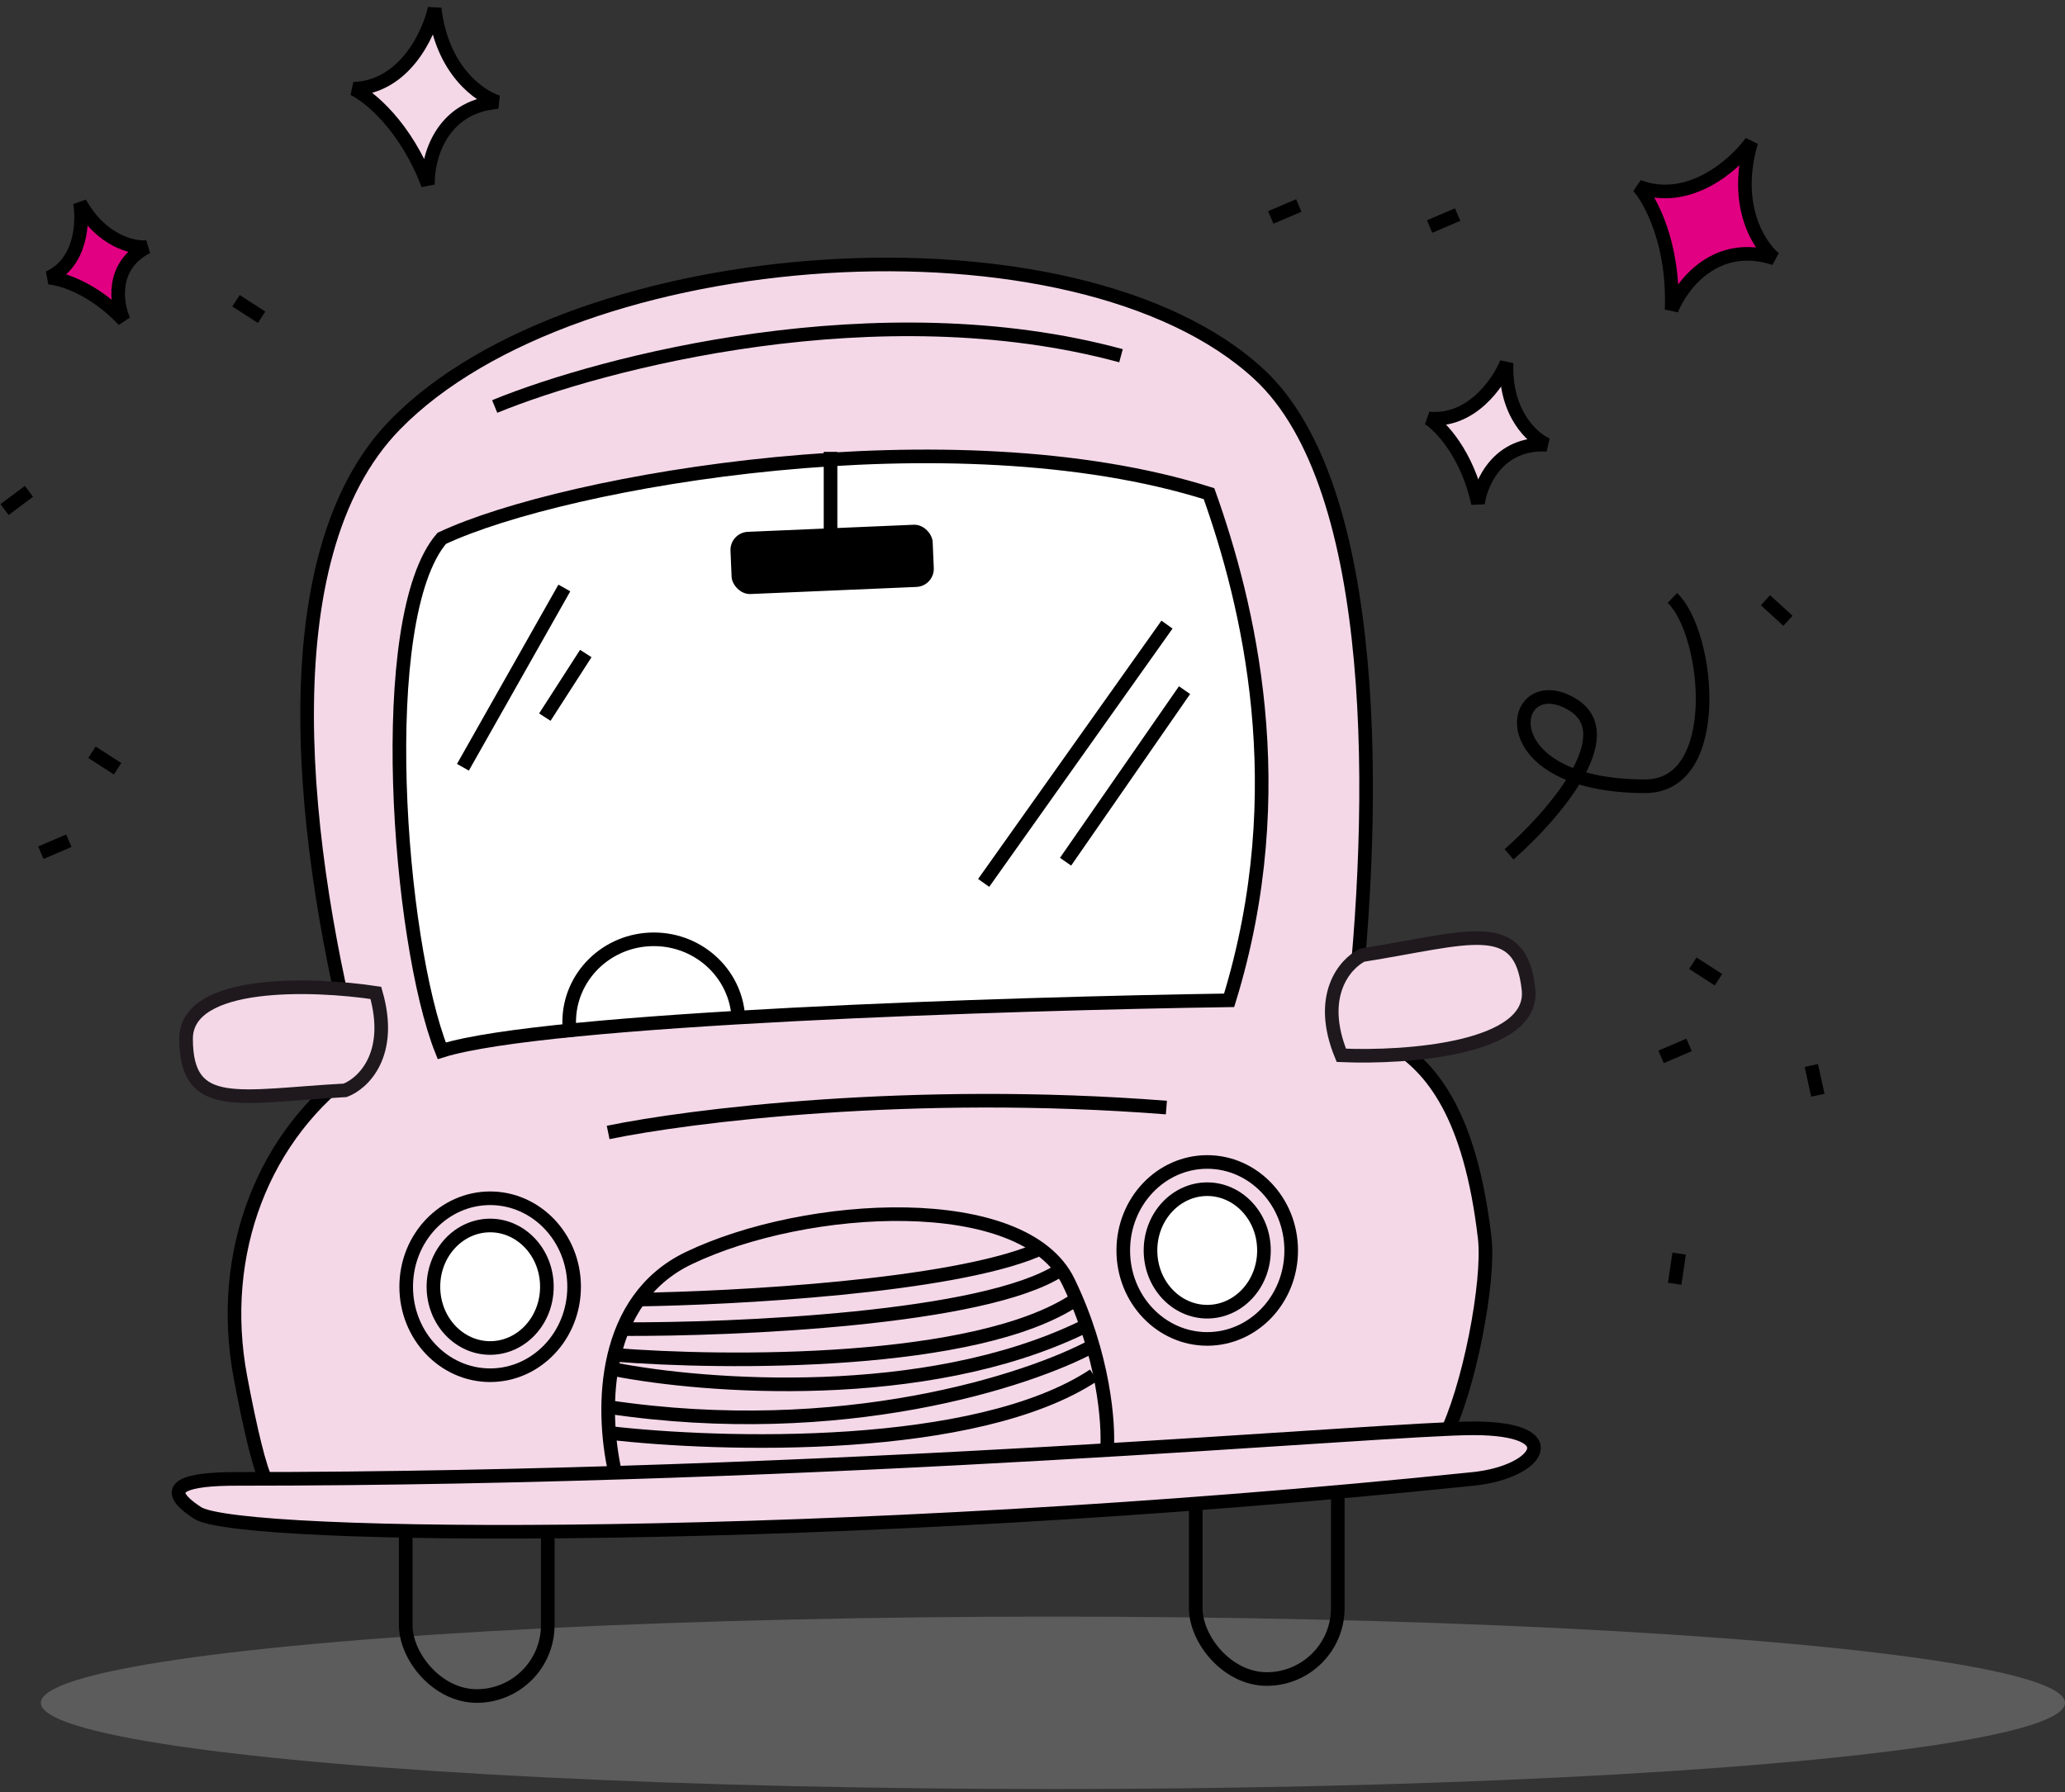 <?xml version="1.0" encoding="UTF-8"?> <svg xmlns="http://www.w3.org/2000/svg" width="455" height="395" viewBox="0 0 455 395" fill="none"><rect x="0" y="0" width="455" height="395" fill="#333333" stroke="none"/> <path d="M77.895 19.569C89.076 19.207 94.466 7.621 95.763 1.873C97.37 15.544 105.727 21.316 109.705 22.493C97.005 23.497 94.139 35.056 94.294 40.71C89.427 27.794 81.334 21.235 77.895 19.569Z" fill="#F4D8E8" stroke="black" stroke-width="3" stroke-linecap="round"></path> <path d="M10.733 61.204C17.966 57.914 18.337 48.845 17.618 44.721C22.404 53.247 29.46 54.75 32.39 54.436C24.337 58.562 25.613 66.924 27.259 70.589C20.541 63.448 13.443 61.357 10.733 61.204Z" fill="#E20082" stroke="black" stroke-width="3" stroke-linecap="round"></path> <path d="M314.796 92.224C324.136 93.146 330.132 84.441 331.963 79.974C331.508 91.108 337.697 96.641 340.849 98.016C330.163 97.444 326.268 106.4 325.656 110.949C323.303 100.067 317.436 93.931 314.796 92.224Z" fill="#F4D8E8" stroke="black" stroke-width="3" stroke-linecap="round"></path> <path d="M361 41.101C372.122 45.329 382.22 36.319 385.878 31.285C381.78 45.178 387.585 54.189 391 56.958C378.122 52.729 370.512 62.747 368.317 68.284C368.902 53.787 363.683 44.121 361 41.101Z" fill="#E20082" stroke="black" stroke-width="3" stroke-linecap="round"></path> <ellipse cx="223" cy="19" rx="223" ry="19" transform="matrix(-1 0 0 1 455 356.285)" fill="white" fill-opacity="0.2"></ellipse> <rect x="89.397" y="288.796" width="31.3" height="84.989" rx="15.65" stroke="black" stroke-width="3"></rect> <rect x="263.469" y="285.052" width="31.3" height="84.989" rx="15.65" stroke="black" stroke-width="3"></rect> <path fill-rule="evenodd" clip-rule="evenodd" d="M79.003 235.211C66.708 188.234 58.392 122.973 87.045 93.612C126.993 52.676 237.107 45.163 277.409 82.464C304.349 107.399 303.431 177.973 297.814 226.103C301.064 227.104 304.206 228.387 307.084 230.183C315.345 235.339 323.957 245.465 327.138 272.828C328.245 282.346 323.713 306.27 318.14 316.989C307.43 317.863 294.515 319.069 280.173 320.408C210.112 326.95 106.011 336.671 58.748 326.421C57.338 324.198 55.147 315.085 52.97 303.481C47.85 276.188 58.032 249.824 79.003 235.211Z" fill="#F4D8E8"></path> <path d="M87.045 93.612L85.972 92.564L85.972 92.564L87.045 93.612ZM79.003 235.211L79.861 236.442L80.719 235.844L80.454 234.832L79.003 235.211ZM277.409 82.464L276.39 83.565L277.409 82.464ZM297.814 226.103L296.325 225.93L296.18 227.169L297.373 227.537L297.814 226.103ZM307.084 230.183L307.878 228.911V228.911L307.084 230.183ZM327.138 272.828L328.628 272.655L327.138 272.828ZM318.14 316.989L318.262 318.484L319.088 318.416L319.471 317.681L318.14 316.989ZM280.173 320.408L280.313 321.902L280.173 320.408ZM58.748 326.421L57.481 327.225L57.817 327.754L58.43 327.887L58.748 326.421ZM52.97 303.481L54.444 303.205L52.97 303.481ZM85.972 92.564C71.223 107.677 66.134 131.839 66.169 157.807C66.203 183.84 71.387 212.036 77.552 235.591L80.454 234.832C74.324 211.409 69.203 183.486 69.169 157.803C69.135 132.057 74.214 108.908 88.119 94.659L85.972 92.564ZM278.428 81.363C268.097 71.802 253.387 65.189 236.623 61.253C219.843 57.313 200.902 56.029 182.001 57.202C144.282 59.545 106.323 71.71 85.972 92.564L88.119 94.659C107.715 74.579 144.787 62.519 182.187 60.197C200.846 59.038 219.487 60.311 235.937 64.174C252.402 68.04 266.57 74.476 276.39 83.565L278.428 81.363ZM299.304 226.277C302.119 202.154 303.763 172.366 301.314 145.449C300.09 131.991 297.839 119.205 294.176 108.186C290.517 97.177 285.416 87.832 278.428 81.363L276.39 83.565C282.872 89.564 287.759 98.391 291.329 109.132C294.896 119.862 297.115 132.403 298.327 145.721C300.75 172.358 299.126 201.923 296.325 225.93L299.304 226.277ZM307.878 228.911C304.857 227.026 301.587 225.696 298.256 224.67L297.373 227.537C300.541 228.513 303.554 229.748 306.29 231.456L307.878 228.911ZM328.628 272.655C325.412 244.996 316.643 234.381 307.878 228.911L306.29 231.456C314.047 236.297 322.501 245.934 325.648 273.001L328.628 272.655ZM319.471 317.681C322.356 312.132 324.915 303.307 326.615 294.751C328.312 286.214 329.21 277.66 328.628 272.655L325.648 273.001C326.173 277.515 325.359 285.682 323.673 294.166C321.991 302.631 319.497 311.127 316.809 316.297L319.471 317.681ZM280.313 321.902C294.657 320.562 307.563 319.357 318.262 318.484L318.018 315.494C307.298 316.369 294.373 317.576 280.034 318.915L280.313 321.902ZM58.43 327.887C82.279 333.059 120.305 333.176 160.984 331.21C201.714 329.241 245.288 325.172 280.313 321.902L280.034 318.915C244.998 322.186 201.49 326.249 160.839 328.213C120.136 330.181 82.48 330.033 59.066 324.955L58.43 327.887ZM51.496 303.758C52.587 309.575 53.685 314.785 54.691 318.831C55.194 320.852 55.677 322.6 56.13 323.994C56.569 325.348 57.018 326.495 57.481 327.225L60.015 325.618C59.773 325.236 59.419 324.41 58.983 323.068C58.56 321.765 58.096 320.092 57.602 318.107C56.616 314.139 55.53 308.991 54.444 303.205L51.496 303.758ZM78.146 233.981C56.646 248.961 46.277 275.94 51.496 303.758L54.444 303.205C49.422 276.437 59.417 250.686 79.861 236.442L78.146 233.981Z" fill="black"></path> <path d="M97.337 118.642C82.296 136.101 87.778 207.65 97.336 231.586C120.24 224.397 222.538 221.173 270.825 220.46C285.196 173.844 274.941 132.763 266.395 108.799C209.99 90.998 124.685 105.804 97.337 118.642Z" fill="white" stroke="black" stroke-width="3"></path> <path d="M134 249.586C151.633 245.926 200.919 239.705 257 244.097" stroke="black" stroke-width="3"></path> <path fill-rule="evenodd" clip-rule="evenodd" d="M164.214 225.366C164.214 225.323 164.214 225.28 164.214 225.237C164.214 214.345 155.192 205.515 144.063 205.515C132.934 205.515 123.912 214.345 123.912 225.237C123.912 226.409 124.016 227.556 124.217 228.671C125.193 228.559 126.19 228.448 127.207 228.338C127.013 227.332 126.912 226.295 126.912 225.237C126.912 216.062 134.53 208.515 144.063 208.515C153.597 208.515 161.214 216.062 161.214 225.237C161.214 225.343 161.213 225.449 161.211 225.554C162.207 225.491 163.208 225.428 164.214 225.366Z" fill="black"></path> <path d="M43.536 333.433C34.295 327.435 41.732 325.935 52 325.935C184.5 325.935 304.932 314.785 324.612 314.785C345.489 314.784 339.158 324.431 324.612 325.935C183.86 340.49 52.777 339.431 43.536 333.433Z" fill="#F4D8E8" stroke="black" stroke-width="3"></path> <path d="M183 99.586V124.586" stroke="black" stroke-width="3"></path> <rect x="160.785" y="117.381" width="44.59" height="13.72" rx="4" transform="rotate(-2.446 160.785 117.381)" fill="black"></rect> <path d="M135.535 324.586C132.263 309.965 132.782 286.369 151.75 277.281C177.78 264.81 225.573 262.23 235.387 282.442C243.239 298.611 244.348 313.835 243.922 319.426" stroke="black" stroke-width="3"></path> <path d="M140.186 286.423C161.653 286.134 209.339 283.562 228.356 275.586M136.729 292.925C162.085 293.069 216.946 290.671 233.542 279.921M135 298.56C159.924 300.583 215.217 300.987 237 286.423" stroke="black" stroke-width="3"></path> <path d="M135.279 301.771C155.173 305.708 203.657 309.382 238.442 292.586M241 296.523C226.79 304.25 185.496 317.78 134 310.082M134 315.768C158.867 318.684 215.081 320.229 241 303.083" stroke="black" stroke-width="3"></path> <path d="M126.5 283.586C126.5 294.425 118.149 303.086 108 303.086C97.851 303.086 89.5 294.425 89.5 283.586C89.5 272.747 97.851 264.086 108 264.086C118.149 264.086 126.5 272.747 126.5 283.586Z" stroke="black" stroke-width="3"></path> <path d="M284.5 275.586C284.5 286.425 276.149 295.086 266 295.086C255.851 295.086 247.5 286.425 247.5 275.586C247.5 264.747 255.851 256.086 266 256.086C276.149 256.086 284.5 264.747 284.5 275.586Z" stroke="black" stroke-width="3"></path> <path d="M278.5 275.586C278.5 283.141 272.808 289.086 266 289.086C259.192 289.086 253.5 283.141 253.5 275.586C253.5 268.031 259.192 262.086 266 262.086C272.808 262.086 278.5 268.031 278.5 275.586Z" fill="white" stroke="black" stroke-width="3"></path> <path d="M120.5 283.586C120.5 291.141 114.808 297.086 108 297.086C101.192 297.086 95.5 291.141 95.5 283.586C95.5 276.031 101.192 270.086 108 270.086C114.808 270.086 120.5 276.031 120.5 283.586Z" fill="white" stroke="black" stroke-width="3"></path> <path d="M109 89.586C132.788 79.832 193.692 63.939 247 78.398" stroke="black" stroke-width="3"></path> <path d="M257.132 137.658L216.738 194.586M261 152.102L234.786 189.913M124.346 129.586L102 169.096M129.073 144.031L120.049 158.05" stroke="black" stroke-width="3"></path> <path d="M41 228.929C41 215.791 68.877 216.718 82.815 218.823C86.751 232.466 79.945 238.824 76.051 240.298C52.684 241.561 41 245.351 41 228.929Z" fill="#F4D8E8" stroke="#1F191D" stroke-width="3"></path> <path d="M336.793 218.109C338.159 231.181 309.865 233.206 295.547 232.584C290.147 219.426 296.37 212.38 300.156 210.502C323.661 206.775 335.085 201.769 336.793 218.109Z" fill="#F4D8E8" stroke="#1F191D" stroke-width="3"></path> <path d="M332.5 188.284C341.833 180.118 357.7 162.084 346.5 155.284C332.5 146.784 327.085 173.284 362.5 173.284C380 173.284 376.667 139.618 368.5 131.785" stroke="black" stroke-width="3"></path> <path d="M321.171 47.285L315 49.929" stroke="black" stroke-width="3"></path> <path d="M286.171 45.285L280 47.929" stroke="black" stroke-width="3"></path> <path d="M372.171 230.284L366 232.929" stroke="black" stroke-width="3"></path> <path d="M393.955 136.816L389 132.284" stroke="black" stroke-width="3"></path> <path d="M15.171 185.284L9 187.929" stroke="black" stroke-width="3"></path> <path d="M25.909 169.424L20.263 165.79" stroke="black" stroke-width="3"></path> <path d="M57.645 69.919L52 66.285" stroke="black" stroke-width="3"></path> <path d="M378.646 215.918L373 212.284" stroke="black" stroke-width="3"></path> <path d="M369 282.927L369.982 276.285" stroke="black" stroke-width="3"></path> <path d="M400.542 241.38L399.103 234.822" stroke="black" stroke-width="3"></path> <path d="M1 112.301L6.381 108.285" stroke="black" stroke-width="3"></path> </svg> 